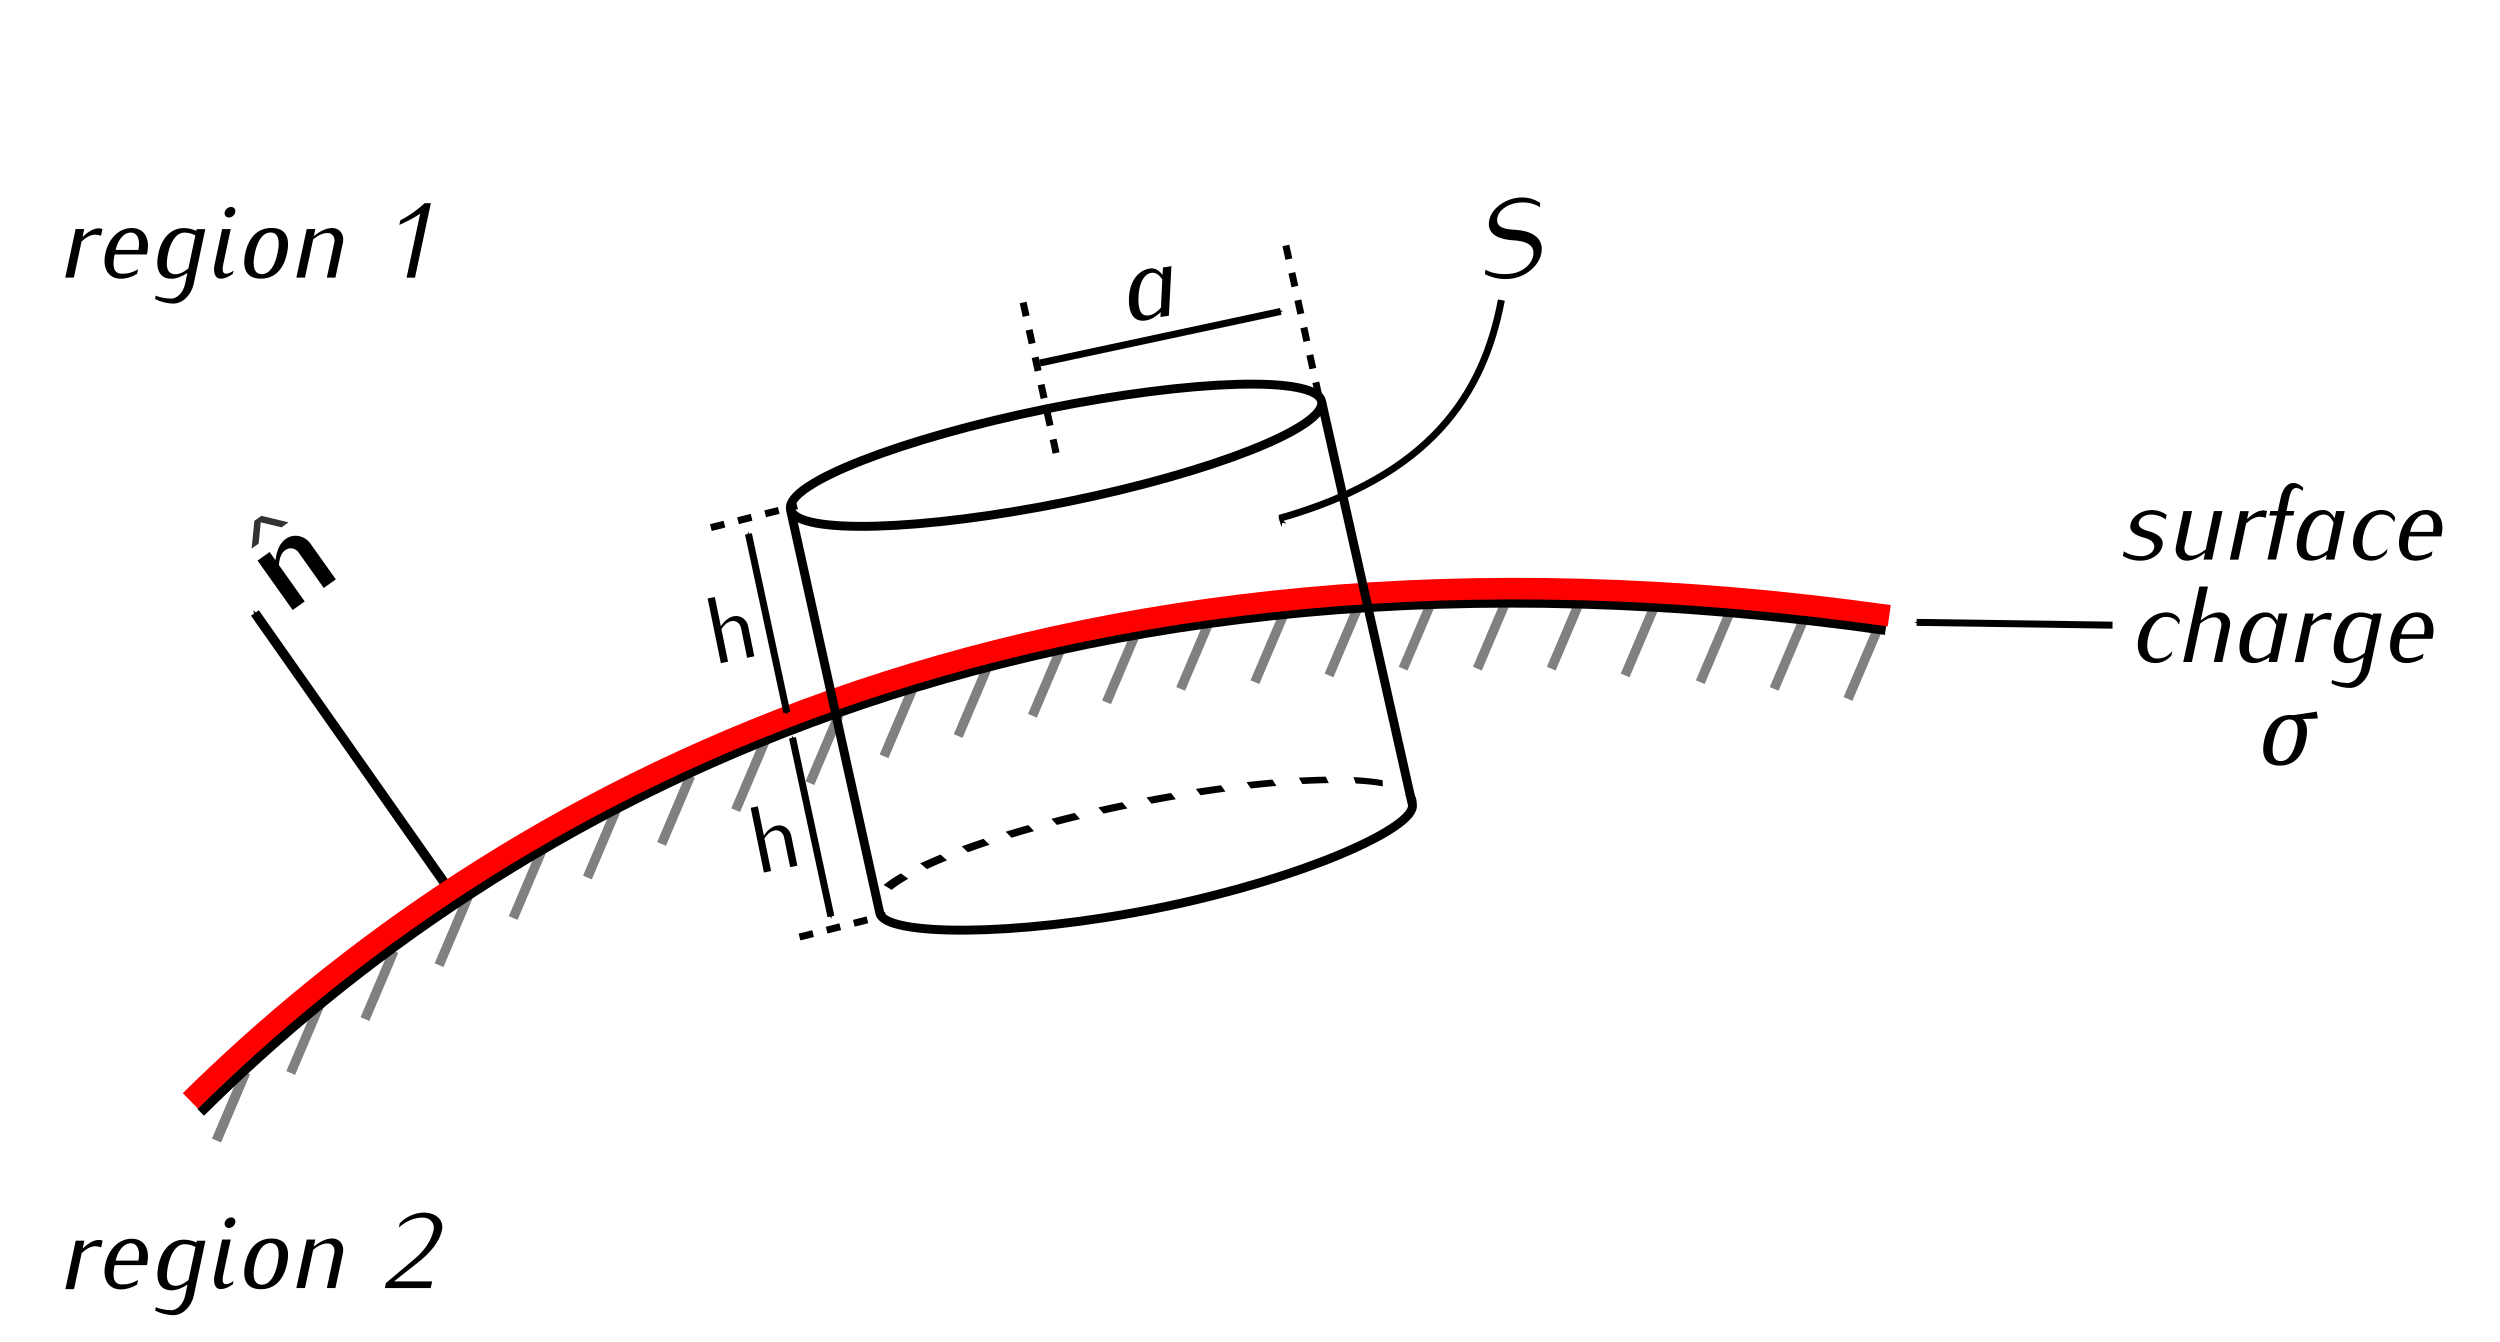 <?xml version="1.0" encoding="UTF-8"?>
<svg width="196.3mm" height="105.4mm" version="1.1" viewBox="0 0 196.3 105.4" xmlns="http://www.w3.org/2000/svg" xmlns:xlink="http://www.w3.org/1999/xlink">
 <defs>
  <marker id="j" overflow="visible" orient="auto">
   <path transform="matrix(-.4 0 0 -.4 -4 0)" d="m0 0 5-5-17.5 5 17.5 5z" fill-rule="evenodd" stroke="#000" stroke-width="1pt"/>
  </marker>
  <marker id="e" overflow="visible" orient="auto">
   <path transform="matrix(.4 0 0 .4 4 0)" d="m0 0 5-5-17.5 5 17.5 5z" fill-rule="evenodd" stroke="#000" stroke-width="1pt"/>
  </marker>
  <marker id="f" overflow="visible" orient="auto">
   <path transform="matrix(.4 0 0 .4 4 0)" d="m0 0 5-5-17.5 5 17.5 5z" fill-rule="evenodd" stroke="#000" stroke-width="1pt"/>
  </marker>
  <marker id="g" overflow="visible" orient="auto">
   <path transform="matrix(.4 0 0 .4 4 0)" d="m0 0 5-5-17.5 5 17.5 5z" fill-rule="evenodd" stroke="#000" stroke-width="1pt"/>
  </marker>
  <marker id="h" overflow="visible" orient="auto">
   <path transform="matrix(.4 0 0 .4 4 0)" d="m0 0 5-5-17.5 5 17.5 5z" fill-rule="evenodd" stroke="#000" stroke-width="1pt"/>
  </marker>
  <marker id="i" overflow="visible" orient="auto">
   <path transform="matrix(.4 0 0 .4 4 0)" d="m0 0 5-5-17.5 5 17.5 5z" fill-rule="evenodd" stroke="#000" stroke-width="1pt"/>
  </marker>
 </defs>
 <g transform="translate(-5.624 .19)">
  <path id="a" d="m24.9 84.01-2.272 5.345" fill="none" stroke="#808080" stroke-width=".75"/>
  <use width="100%" height="100%" xlink:href="#a"/>
  <use transform="translate(5.823 -5.292)" width="100%" height="100%" xlink:href="#a"/>
  <use transform="translate(11.65 -9.525)" width="100%" height="100%" xlink:href="#a"/>
  <use transform="translate(17.47 -13.76)" width="100%" height="100%" xlink:href="#a"/>
  <use transform="translate(23.29 -17.46)" width="100%" height="100%" xlink:href="#a"/>
  <use transform="translate(29.12 -20.64)" width="100%" height="100%" xlink:href="#a"/>
  <use transform="translate(34.94 -23.28)" width="100%" height="100%" xlink:href="#a"/>
  <use transform="translate(40.76 -25.93)" width="100%" height="100%" xlink:href="#a"/>
  <use transform="translate(46.59 -28.05)" width="100%" height="100%" xlink:href="#a"/>
  <use transform="translate(52.41 -30.16)" width="100%" height="100%" xlink:href="#a"/>
  <use transform="translate(58.23 -31.75)" width="100%" height="100%" xlink:href="#a"/>
  <use transform="translate(64.06 -33.34)" width="100%" height="100%" xlink:href="#a"/>
  <use transform="translate(69.88 -34.4)" width="100%" height="100%" xlink:href="#a"/>
  <use transform="translate(75.7 -35.45)" width="100%" height="100%" xlink:href="#a"/>
  <use transform="translate(81.53 -35.98)" width="100%" height="100%" xlink:href="#a"/>
  <use transform="translate(87.35 -36.51)" width="100%" height="100%" xlink:href="#a"/>
  <use transform="translate(93.17 -37.04)" width="100%" height="100%" xlink:href="#a"/>
  <use transform="translate(99 -37.04)" width="100%" height="100%" xlink:href="#a"/>
  <use transform="translate(104.8 -37.04)" width="100%" height="100%" xlink:href="#a"/>
  <use transform="translate(110.6 -36.51)" width="100%" height="100%" xlink:href="#a"/>
  <use transform="translate(116.5 -35.98)" width="100%" height="100%" xlink:href="#a"/>
  <use transform="translate(122.3 -35.45)" width="100%" height="100%" xlink:href="#a"/>
  <use transform="translate(128.1 -34.66)" width="100%" height="100%" xlink:href="#a"/>
 </g>
 <g transform="translate(-7.105 -18.86)">
  <path d="m27.12 66.99 15.43 21.97" marker-start="url(#f)" stroke="#000" stroke-width=".75"/>
  <path d="m22.86 106.2c23.79-23.62 65.38-47.36 132.3-37.86" fill="none" stroke="#000" stroke-width=".75"/>
  <g stroke-width=".265" aria-label="region 1">
   <path d="m15.04 37.37 0.11-0.525c-0.085-0.034-0.178-0.059-0.279-0.059-0.466 0-0.906 0.322-1.287 0.677l0.136-0.618h-0.677l-0.813 3.81h0.677l0.601-2.836c0.322-0.288 0.686-0.533 1.067-0.533 0.161 0 0.322 0.034 0.466 0.085z"/>
   <path d="m18.64 38.84 0.017-0.085c0.254-1.194-0.229-1.99-1.211-1.99-0.982 0-1.812 0.796-2.066 1.99-0.254 1.194 0.237 1.99 1.219 1.99 0.423 0 0.872-0.136 1.27-0.381l0.076-0.356c-0.449 0.254-0.796 0.347-1.262 0.347-0.72 0-0.753-0.686-0.576-1.516zm-0.669-0.356h-1.786c0.144-0.677 0.584-1.363 1.185-1.363 0.601 0 0.745 0.686 0.601 1.363z"/>
   <path d="m22.31 41.17 0.914-4.318h-0.677l-0.025 0.136c-0.296-0.136-0.626-0.22-0.982-0.22-1.058 0-1.753 0.847-1.998 1.99-0.237 1.126 0.009 1.99 1.024 1.99 0.423 0 0.864-0.195 1.253-0.457l-0.186 0.88c-0.127 0.576-0.559 1.135-1.084 1.135-0.432 0-0.838-0.085-1.219-0.229l-0.051 0.263c0.432 0.22 0.923 0.356 1.456 0.356 0.745 0 1.405-0.728 1.575-1.524zm-0.415-1.228c-0.305 0.245-0.652 0.449-1.008 0.449-0.762 0-0.77-0.745-0.584-1.634 0.169-0.796 0.593-1.634 1.278-1.634 0.322 0 0.61 0.085 0.864 0.22z"/>
   <path d="m25.39 40.36 0.051-0.254c-0.178 0.136-0.39 0.245-0.601 0.245-0.305 0-0.279-0.398-0.203-0.753l0.584-2.752h-0.677l-0.584 2.752c-0.118 0.567-0.025 1.143 0.474 1.143 0.33 0 0.66-0.161 0.957-0.381zm0.186-4.834c0.051-0.229-0.093-0.415-0.322-0.415-0.229 0-0.457 0.186-0.508 0.415-0.042 0.229 0.102 0.415 0.33 0.415s0.457-0.186 0.499-0.415z"/>
   <path d="m29.64 38.75c0.279-1.295-0.144-1.99-1.211-1.99s-1.786 0.694-2.066 1.99c-0.271 1.295 0.152 1.99 1.219 1.99s1.786-0.694 2.057-1.99zm-0.745 0c-0.22 1.058-0.66 1.634-1.236 1.634-0.584 0-0.77-0.576-0.55-1.634 0.229-1.058 0.66-1.634 1.245-1.634 0.576 0 0.77 0.576 0.542 1.634z"/>
   <path d="m33.44 40.66 0.593-2.752c0.127-0.618-0.237-1.143-0.847-1.143-0.499 0-0.999 0.279-1.439 0.626l0.118-0.542h-0.677l-0.813 3.81h0.677l0.643-3.006c0.339-0.279 0.728-0.499 1.126-0.499 0.39 0 0.618 0.347 0.533 0.753l-0.584 2.752z"/>
   <path d="m39.69 40.66 1.245-5.842h-0.491c-0.576 0.533-1.219 0.991-1.913 1.346l-0.068 0.356c0.559-0.245 1.109-0.533 1.634-0.88l-1.067 5.021z"/>
  </g>
  <g stroke-width=".265" aria-label="region 2">
   <path d="m15.05 116.8 0.11-0.525c-0.085-0.034-0.178-0.059-0.279-0.059-0.466 0-0.906 0.322-1.287 0.677l0.136-0.618h-0.677l-0.813 3.81h0.677l0.601-2.836c0.322-0.288 0.686-0.533 1.067-0.533 0.161 0 0.322 0.034 0.466 0.085z"/>
   <path d="m18.64 118.2 0.017-0.085c0.254-1.194-0.229-1.99-1.211-1.99-0.982 0-1.812 0.796-2.066 1.99s0.237 1.99 1.219 1.99c0.423 0 0.872-0.136 1.27-0.381l0.076-0.356c-0.449 0.254-0.796 0.347-1.262 0.347-0.72 0-0.753-0.686-0.576-1.516zm-0.669-0.356h-1.786c0.144-0.677 0.584-1.363 1.185-1.363 0.601 0 0.745 0.686 0.601 1.363z"/>
   <path d="m22.32 120.6 0.914-4.318h-0.677l-0.025 0.136c-0.296-0.136-0.626-0.22-0.982-0.22-1.058 0-1.753 0.847-1.998 1.99-0.237 1.126 0.009 1.99 1.024 1.99 0.423 0 0.864-0.195 1.253-0.457l-0.186 0.88c-0.127 0.576-0.559 1.135-1.084 1.135-0.432 0-0.838-0.085-1.219-0.229l-0.051 0.263c0.432 0.22 0.923 0.356 1.456 0.356 0.745 0 1.405-0.728 1.575-1.524zm-0.415-1.228c-0.305 0.245-0.652 0.449-1.008 0.449-0.762 0-0.77-0.745-0.584-1.634 0.169-0.796 0.593-1.634 1.278-1.634 0.322 0 0.61 0.085 0.864 0.22z"/>
   <path d="m25.39 119.7 0.051-0.254c-0.178 0.136-0.39 0.245-0.601 0.245-0.305 0-0.279-0.398-0.203-0.753l0.584-2.752h-0.677l-0.584 2.752c-0.118 0.567-0.025 1.143 0.474 1.143 0.33 0 0.66-0.161 0.957-0.381zm0.186-4.834c0.051-0.229-0.093-0.415-0.322-0.415-0.229 0-0.457 0.186-0.508 0.415-0.042 0.229 0.102 0.415 0.33 0.415s0.457-0.186 0.499-0.415z"/>
   <path d="m29.64 118.1c0.279-1.295-0.144-1.99-1.211-1.99s-1.786 0.694-2.066 1.99c-0.271 1.295 0.152 1.99 1.219 1.99s1.786-0.694 2.057-1.99zm-0.745 0c-0.22 1.058-0.66 1.634-1.236 1.634-0.584 0-0.77-0.576-0.55-1.634 0.229-1.058 0.66-1.634 1.245-1.634 0.576 0 0.77 0.576 0.542 1.634z"/>
   <path d="m33.44 120 0.593-2.752c0.127-0.618-0.237-1.143-0.847-1.143-0.499 0-0.999 0.279-1.439 0.626l0.118-0.542h-0.677l-0.813 3.81h0.677l0.643-3.006c0.339-0.279 0.728-0.499 1.126-0.499 0.39 0 0.618 0.347 0.533 0.753l-0.584 2.752z"/>
   <path d="m40.92 120 0.118-0.525h-2.997l1.913-1.507c0.864-0.686 1.643-1.532 1.854-2.523 0.178-0.83-0.533-1.372-1.422-1.372-0.669 0-1.363 0.305-1.888 0.821l-0.076 0.356c0.533-0.499 1.219-0.787 1.88-0.787 0.567 0 0.965 0.423 0.847 0.982-0.178 0.838-0.728 1.617-1.439 2.218l-2.303 1.939-0.085 0.398z"/>
  </g>
  <path d="m22.05 105.3c23.95-23.62 66.05-47.59 133.4-38.09" fill="none" stroke="#f00" stroke-width="1.693"/>
  <path d="m157.6 67.73 15.38 0.218" fill="none" marker-start="url(#g)" stop-color="#000000" stroke="#000" stroke-width=".55" style="font-variation-settings:normal"/>
  <g transform="rotate(-3.546 -47.08 8.23)">
   <g transform="rotate(-31.83)" aria-label="n">
    <path d="m-11.15 74.56v-3.44c0-0.773-0.593-1.429-1.355-1.429-0.646 0-1.196 0.413-1.64 0.9v-0.794h-1.164v4.762h1.164v-3.503c0.286-0.349 0.646-0.667 1.09-0.667 0.413 0 0.741 0.328 0.741 0.73v3.44z" stroke-width=".265"/>
   </g>
   <g transform="matrix(1.137 -.707 .394 .634 0 0)" fill="#333" stop-color="#000000" stroke-width=".265" style="text-decoration-color:#000000;text-decoration-line:none" aria-label="^">
    <path d="m-8.68 92.1-1.075-2.213h-0.506l-1.075 2.213h0.506l0.822-1.695 0.822 1.695z" stroke-width=".265"/>
   </g>
  </g>
  <g stroke-width=".265" aria-label="surface charge σ">
   <path d="m176.9 61.72c0.144-0.66-0.491-0.999-1.143-1.168-0.398-0.11-0.796-0.288-0.711-0.677 0.076-0.372 0.508-0.61 0.914-0.61 0.449 0 0.872 0.136 1.194 0.381l0.076-0.356c-0.33-0.245-0.745-0.381-1.194-0.381-0.728 0-1.499 0.449-1.643 1.126-0.136 0.618 0.491 0.897 1.109 1.058 0.432 0.118 0.838 0.356 0.745 0.796-0.085 0.398-0.55 0.643-0.982 0.643-0.516 0-0.999-0.127-1.397-0.381l-0.076 0.356c0.398 0.254 0.88 0.381 1.397 0.381 0.762 0 1.566-0.457 1.71-1.168z"/>
   <path d="m180.8 62.8 0.813-3.81h-0.677l-0.635 3.006c-0.339 0.279-0.737 0.499-1.126 0.499-0.398 0-0.618-0.347-0.533-0.753l0.584-2.752h-0.677l-0.584 2.752c-0.136 0.618 0.237 1.143 0.847 1.143 0.499 0 0.999-0.279 1.431-0.626l-0.11 0.542z"/>
   <path d="m185 59.52 0.11-0.525c-0.085-0.034-0.178-0.059-0.279-0.059-0.466 0-0.906 0.322-1.287 0.677l0.136-0.618h-0.677l-0.813 3.81h0.677l0.601-2.836c0.322-0.288 0.686-0.533 1.067-0.533 0.161 0 0.322 0.034 0.466 0.085z"/>
   <path d="m187.9 57.42 0.059-0.263c-0.212-0.212-0.474-0.372-0.804-0.372-0.499 0-0.847 0.576-0.965 1.143l-0.229 1.058h-0.593l-0.076 0.356h0.593l-0.737 3.454h0.677l0.737-3.454h0.618l0.076-0.356h-0.618l0.22-1.058c0.085-0.364 0.229-0.753 0.533-0.753 0.212 0 0.381 0.102 0.508 0.245z"/>
   <path d="m190.4 62.8 0.813-3.81h-0.677l-0.118 0.567c-0.195-0.339-0.457-0.652-0.889-0.652-1.058 0-1.753 0.847-1.998 1.99-0.237 1.126 8e-3 1.99 1.024 1.99 0.423 0 0.864-0.195 1.253-0.457l-0.076 0.372zm-0.516-0.72c-0.305 0.245-0.652 0.449-1.008 0.449-0.762 0-0.77-0.745-0.584-1.634 0.169-0.796 0.593-1.634 1.278-1.634 0.398 0 0.618 0.322 0.77 0.643z"/>
   <path d="m195.1 59.87 0.076-0.356c-0.186-0.381-0.584-0.61-1.05-0.61-1.067 0-1.947 0.796-2.201 1.99-0.254 1.194 0.288 1.99 1.355 1.99 0.44 0 0.897-0.22 1.219-0.584l0.076-0.356c-0.381 0.432-0.703 0.584-1.219 0.584-0.618 0-0.889-0.652-0.686-1.634 0.212-0.982 0.762-1.634 1.38-1.634 0.516 0 0.838 0.186 1.05 0.61z"/>
   <path d="m198.8 60.98 0.017-0.085c0.254-1.194-0.229-1.99-1.211-1.99-0.982 0-1.812 0.796-2.066 1.99-0.254 1.194 0.237 1.99 1.219 1.99 0.423 0 0.872-0.136 1.27-0.381l0.076-0.356c-0.449 0.254-0.796 0.347-1.262 0.347-0.72 0-0.753-0.686-0.576-1.516zm-0.669-0.356h-1.786c0.144-0.677 0.584-1.363 1.185-1.363s0.745 0.686 0.601 1.363z"/>
   <path d="m178.2 67.91 0.076-0.356c-0.186-0.381-0.584-0.61-1.05-0.61-1.067 0-1.947 0.796-2.201 1.99-0.254 1.194 0.288 1.99 1.355 1.99 0.44 0 0.897-0.22 1.219-0.584l0.076-0.356c-0.381 0.432-0.703 0.584-1.219 0.584-0.618 0-0.889-0.652-0.686-1.634 0.212-0.982 0.762-1.634 1.38-1.634 0.516 0 0.838 0.186 1.05 0.61z"/>
   <path d="m181.6 70.84 0.593-2.752c0.127-0.618-0.237-1.143-0.847-1.143-0.499 0-0.999 0.279-1.439 0.626l0.567-2.659h-0.677l-1.262 5.927h0.677l0.643-3.006c0.339-0.279 0.728-0.499 1.126-0.499 0.39 0 0.618 0.347 0.533 0.753l-0.584 2.752z"/>
   <path d="m185.9 70.84 0.813-3.81h-0.677l-0.118 0.567c-0.195-0.339-0.457-0.652-0.889-0.652-1.058 0-1.753 0.847-1.998 1.99-0.237 1.126 8e-3 1.99 1.024 1.99 0.423 0 0.864-0.195 1.253-0.457l-0.076 0.372zm-0.516-0.72c-0.305 0.245-0.652 0.449-1.008 0.449-0.762 0-0.77-0.745-0.584-1.634 0.169-0.796 0.593-1.634 1.278-1.634 0.398 0 0.618 0.322 0.77 0.643z"/>
   <path d="m190.1 67.56 0.11-0.525c-0.085-0.034-0.178-0.059-0.279-0.059-0.466 0-0.906 0.322-1.287 0.677l0.136-0.618h-0.677l-0.813 3.81h0.677l0.601-2.836c0.322-0.288 0.686-0.533 1.067-0.533 0.161 0 0.322 0.034 0.466 0.085z"/>
   <path d="m193.2 71.35 0.914-4.318h-0.677l-0.025 0.136c-0.296-0.136-0.626-0.22-0.982-0.22-1.058 0-1.753 0.847-1.998 1.99-0.237 1.126 8e-3 1.99 1.024 1.99 0.423 0 0.864-0.195 1.253-0.457l-0.186 0.88c-0.127 0.576-0.559 1.135-1.084 1.135-0.432 0-0.838-0.085-1.219-0.229l-0.051 0.263c0.432 0.22 0.923 0.356 1.456 0.356 0.745 0 1.405-0.728 1.575-1.524zm-0.415-1.228c-0.305 0.245-0.652 0.449-1.008 0.449-0.762 0-0.77-0.745-0.584-1.634 0.169-0.796 0.593-1.634 1.278-1.634 0.322 0 0.61 0.085 0.864 0.22z"/>
   <path d="m198.1 69.02 0.017-0.085c0.254-1.194-0.229-1.99-1.211-1.99-0.982 0-1.812 0.796-2.066 1.99-0.254 1.194 0.237 1.99 1.219 1.99 0.423 0 0.872-0.136 1.27-0.381l0.076-0.356c-0.449 0.254-0.796 0.347-1.262 0.347-0.72 0-0.753-0.686-0.576-1.516zm-0.669-0.356h-1.786c0.144-0.677 0.584-1.363 1.185-1.363 0.601 0 0.745 0.686 0.601 1.363z"/>
   <path d="m189.1 75.26-0.085-0.525-1.82 0.279c-0.076-0.009-0.152-0.017-0.237-0.017-1.067 0-1.786 0.694-2.066 1.99-0.271 1.295 0.152 1.99 1.219 1.99s1.786-0.694 2.057-1.99c0.169-0.787 0.076-1.355-0.254-1.676 0.499 0 0.982-0.017 1.185-0.051zm-1.676 1.727c-0.22 1.058-0.66 1.634-1.236 1.634-0.584 0-0.77-0.576-0.55-1.634 0.229-1.058 0.66-1.634 1.245-1.634 0.576 0 0.77 0.576 0.542 1.634z"/>
  </g>
  <g transform="translate(-.128 -.119)">
   <path transform="matrix(.977 -.215 .644 .765 0 0)" d="m0.481 117.4a21.33 4.474 0 0 1 24.93-3.462 21.33 4.474 0 0 1 16.93 5.169" fill="none" stroke="#000" stroke-dasharray="1.913, 1.913" stroke-dashoffset="2.04" stroke-linejoin="round" stroke-width=".637"/>
   <g transform="rotate(-9.115)" aria-label="a">
    <path d="m90.83 58.9 0.813-3.81h-0.677l-0.118 0.567c-0.195-0.339-0.457-0.652-0.889-0.652-1.058 0-1.753 0.847-1.998 1.99-0.237 1.126 0.009 1.99 1.024 1.99 0.423 0 0.864-0.195 1.253-0.457l-0.076 0.372zm-0.516-0.72c-0.305 0.245-0.652 0.449-1.008 0.449-0.762 0-0.77-0.745-0.584-1.634 0.169-0.796 0.593-1.634 1.278-1.634 0.398 0 0.618 0.322 0.77 0.643z" stroke-width=".265"/>
   </g>
   <path d="m107.8 43.43-18.92 4.053" marker-start="url(#i)" stroke="#000" stroke-width=".55"/>
   <path id="b" d="m66 60.9 3.019 14.03" marker-end="url(#j)" marker-start="url(#e)" stroke="#000" stroke-width=".55"/>
   <path d="m111 50.48c0.448 2.013-8.549 5.582-19.94 7.891-11.39 2.309-21.31 2.612-21.75 0.599-0.448-2.013 8.742-5.584 20.13-7.893 11.39-2.309 21.11-2.61 21.56-0.597zm8.1e-4 -0.007 7.127 31.67c0.394 1.771-8.448 5.804-19.93 8.132-11.48 2.328-21.49 2.177-21.88 0.406l-7.023-31.71" fill="none" stroke="#000" stroke-linejoin="round" stroke-width=".7"/>
   <path id="c" d="m76.78 90.84-6.947 1.759" fill="none" stroke="#000" stroke-dasharray="1.1, 1.1" stroke-dashoffset=".715" stroke-width=".55"/>
   <path id="d" d="m87.57 42.73 2.747 12.55" fill="none" stroke="#000" stroke-dasharray="1.1, 1.1" stroke-width=".55"/>
   <g transform="rotate(-9.115 7.742 7.239)" aria-label="S">
    <path d="m121.8 57.3c0.22-1.033-0.711-1.643-1.744-1.871-0.694-0.152-1.482-0.347-1.338-1.033 0.144-0.669 0.948-1.05 1.693-1.05 0.686 0 1.321 0.203 1.778 0.626l0.068-0.339c-0.457-0.423-1.067-0.677-1.761-0.677-1.092 0-2.252 0.618-2.464 1.617-0.203 0.948 0.728 1.422 1.693 1.634 0.77 0.169 1.549 0.508 1.389 1.27-0.161 0.77-1.024 1.287-1.854 1.287-0.779 0-1.516-0.203-2.083-0.626l-0.076 0.339c0.576 0.423 1.287 0.677 2.083 0.677 1.168 0 2.388-0.753 2.616-1.854z" stroke-width=".265"/>
   </g>
   <path d="m107.7 59.68c11.85-3.348 16.01-9.705 17.42-17.14" fill="none" marker-start="url(#h)" stroke="#000" stroke-width=".55"/>
   <g transform="rotate(-11.57)" aria-label="h">
    <path d="m50.97 82.41v-2.408c0-0.541-0.415-1-0.948-1-0.445 0-0.837 0.252-1.156 0.563v-2.341h-0.578v5.186h0.578v-2.615c0.252-0.252 0.563-0.452 0.911-0.452 0.348 0 0.615 0.304 0.615 0.659v2.408z" stroke-width=".265"/>
   </g>
   <g transform="rotate(-11.57 82.82 -8.458)" aria-label="h">
    <path d="m50.97 82.41v-2.408c0-0.541-0.415-1-0.948-1-0.445 0-0.837 0.252-1.156 0.563v-2.341h-0.578v5.186h0.578v-2.615c0.252-0.252 0.563-0.452 0.911-0.452 0.348 0 0.615 0.304 0.615 0.659v2.408z" stroke-width=".265"/>
   </g>
   <use transform="translate(20.63 -4.478)" width="100%" height="100%" xlink:href="#d"/>
   <use transform="translate(3.458 16.01)" width="100%" height="100%" xlink:href="#b"/>
   <use transform="translate(-6.961 -32.15)" width="100%" height="100%" xlink:href="#c"/>
  </g>
 </g>
</svg>
